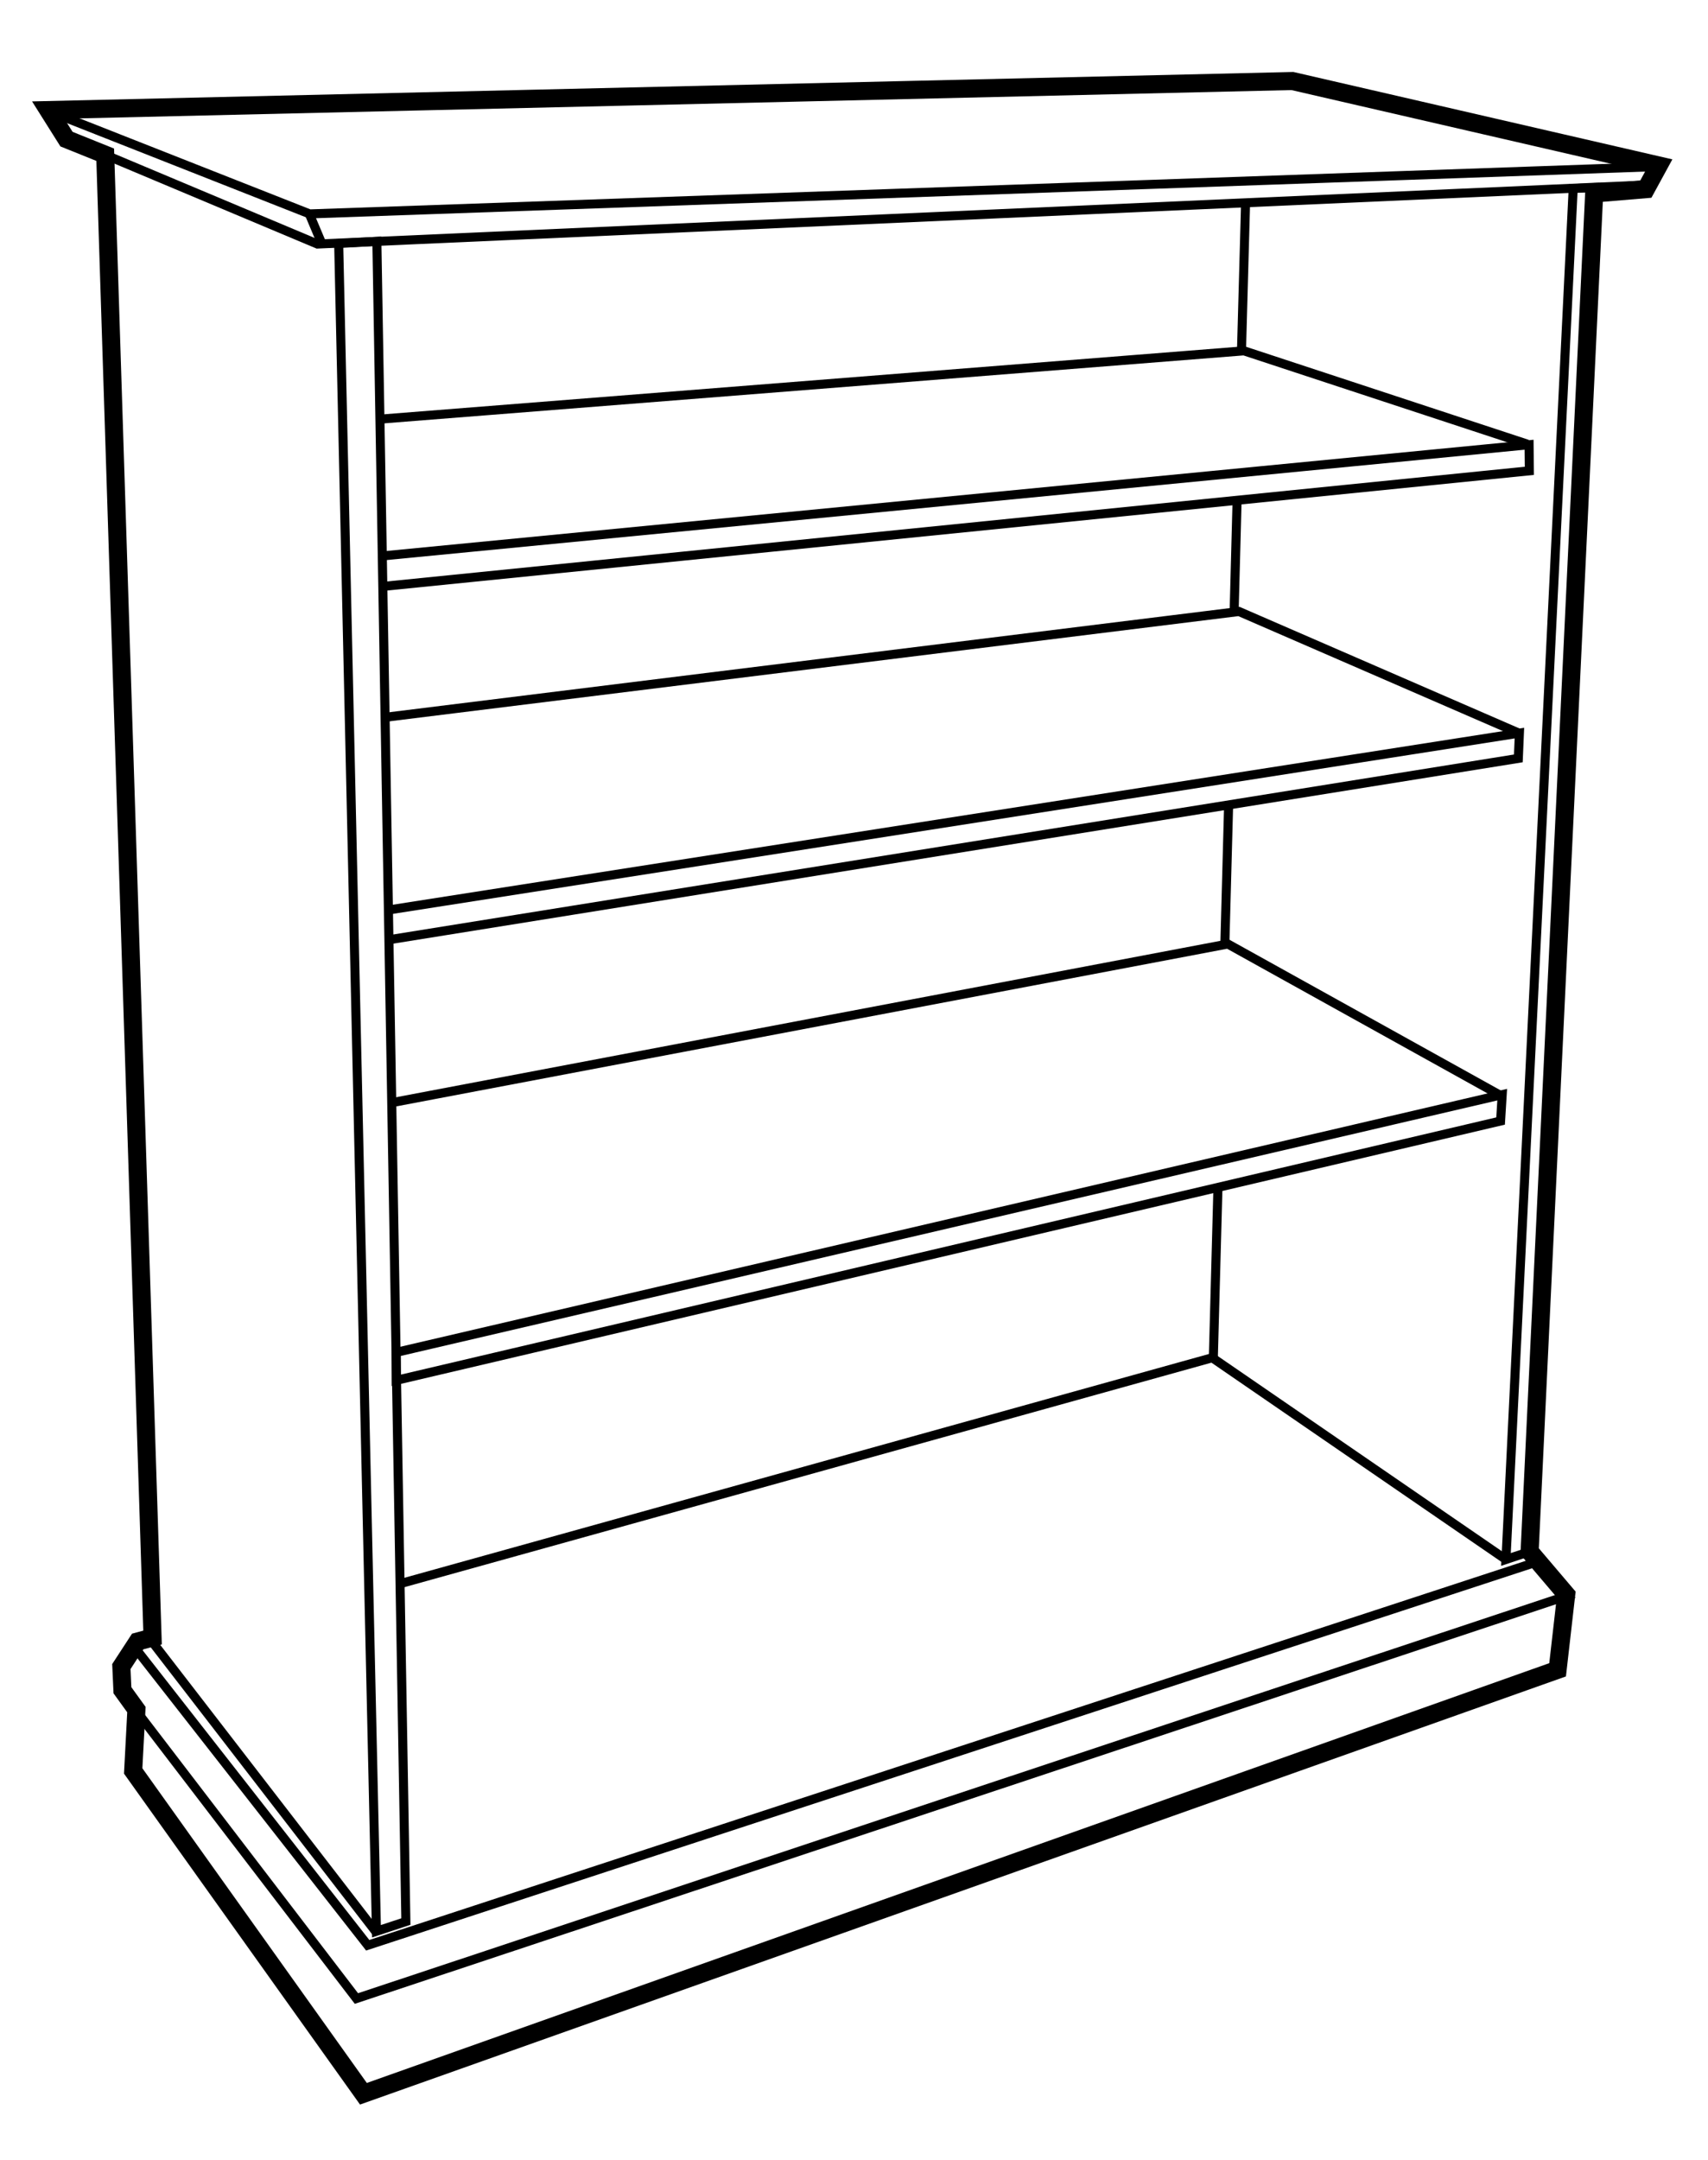 <?xml version="1.0" encoding="UTF-8" standalone="no"?>
<!-- Created with Inkscape (http://www.inkscape.org/) -->
<svg
   xmlns:dc="http://purl.org/dc/elements/1.1/"
   xmlns:cc="http://creativecommons.org/ns#"
   xmlns:rdf="http://www.w3.org/1999/02/22-rdf-syntax-ns#"
   xmlns:svg="http://www.w3.org/2000/svg"
   xmlns="http://www.w3.org/2000/svg"
   xmlns:sodipodi="http://sodipodi.sourceforge.net/DTD/sodipodi-0.dtd"
   xmlns:inkscape="http://www.inkscape.org/namespaces/inkscape"
   width="567"
   height="717"
   id="svg4726"
   sodipodi:version="0.32"
   inkscape:version="0.46"
   version="1.0"
   sodipodi:docname="outline.svg"
   inkscape:output_extension="org.inkscape.output.svg.inkscape">
  <defs
     id="defs4728">
    <inkscape:perspective
       sodipodi:type="inkscape:persp3d"
       inkscape:vp_x="0 : 526.18109 : 1"
       inkscape:vp_y="0 : 1000 : 0"
       inkscape:vp_z="744.09448 : 526.18109 : 1"
       inkscape:persp3d-origin="372.04724 : 350.78739 : 1"
       id="perspective4734" />
  </defs>
  <sodipodi:namedview
     id="base"
     pagecolor="#ffffff"
     bordercolor="#666666"
     borderopacity="1.0"
     gridtolerance="10000"
     guidetolerance="10"
     objecttolerance="10"
     inkscape:pageopacity="0.0"
     inkscape:pageshadow="2"
     inkscape:zoom="0.35"
     inkscape:cx="375"
     inkscape:cy="520"
     inkscape:document-units="px"
     inkscape:current-layer="layer1"
     showgrid="false"
     inkscape:window-width="669"
     inkscape:window-height="645"
     inkscape:window-x="23"
     inkscape:window-y="23" />
  <g
     inkscape:label="Layer 1"
     inkscape:groupmode="layer"
     id="layer1"
     transform="translate(-316.5,-602.434)">
    <g
       style="fill:none;stroke:#000000;stroke-width:3"
       id="g4497"
       transform="translate(225,428.571)">
      <path
         id="path4501"
         d="M 135.714,761.648 L 212.143,868.791 L 608.571,728.076 L 611.429,703.076 L 599.286,688.791 L 620.714,238.076 L 637.857,236.648 L 642.143,228.791 L 520.536,200.755 L 107.5,210.398 L 113.571,220.041 L 126.429,225.219 L 142.143,717.362 L 137.21,718.684 L 131.786,727.005 L 132.143,734.862 L 136.786,741.291 L 135.714,761.648 z"
         style="fill:none;fill-rule:evenodd;stroke:#000000;stroke-width:6;stroke-linecap:butt;stroke-linejoin:miter;stroke-opacity:1" />
      <path
         id="path4503"
         d="M 113.393,219.773 L 196.875,254.862 L 638.929,235.219 L 642.143,229.148 L 194.286,244.862 L 108.214,210.934 L 113.393,219.773 z"
         style="fill:none;fill-rule:evenodd;stroke:#000000;stroke-width:3;stroke-linecap:butt;stroke-linejoin:miter;stroke-opacity:1" />
      <path
         id="path4505"
         d="M 198.393,254.862 L 194.107,244.684"
         style="fill:none;fill-rule:evenodd;stroke:#000000;stroke-width:3;stroke-linecap:butt;stroke-linejoin:miter;stroke-opacity:1" />
      <path
         sodipodi:nodetypes="cccccccc"
         id="path4507"
         d="M 131.786,735.219 L 209.821,837.184 L 611.964,703.434 L 602.5,692.005 L 213.571,819.505 L 136.429,720.934 L 131.071,727.541 L 131.786,735.219 z"
         style="fill:none;fill-rule:evenodd;stroke:#000000;stroke-width:3;stroke-linecap:butt;stroke-linejoin:miter;stroke-opacity:1" />
      <path
         id="path4509"
         d="M 141.607,718.255 L 216.439,815.23"
         style="fill:none;fill-rule:evenodd;stroke:#000000;stroke-width:3;stroke-linecap:butt;stroke-linejoin:miter;stroke-opacity:1"
         sodipodi:nodetypes="cc" />
      <path
         sodipodi:nodetypes="ccccc"
         id="path4511"
         d="M 598.506,689.105 L 591.429,691.457 L 613.75,236.425 L 620.893,236.112 L 598.506,689.105 z"
         style="fill:none;fill-rule:evenodd;stroke:#000000;stroke-width:3;stroke-linecap:butt;stroke-linejoin:miter;stroke-opacity:1" />
      <path
         id="path4513"
         d="M 203.929,254.684 L 216.473,814.862 L 226.239,811.637 L 216.607,253.969 L 203.929,254.684 z"
         style="fill:none;fill-rule:evenodd;stroke:#000000;stroke-width:3;stroke-linecap:butt;stroke-linejoin:miter;stroke-opacity:1"
         sodipodi:nodetypes="ccccc" />
      <path
         id="path4515"
         d="M 591.241,691.352 L 493.929,624.505 L 224.286,699.505"
         style="fill:none;fill-rule:evenodd;stroke:#000000;stroke-width:3;stroke-linecap:butt;stroke-linejoin:miter;stroke-opacity:1"
         sodipodi:nodetypes="ccc" />
      <path
         sodipodi:nodetypes="ccccc"
         id="path4517"
         d="M 589.643,545.934 L 223.036,632.005 L 223.036,622.719 L 590.179,537.184 L 589.643,545.934 z"
         style="fill:none;fill-rule:evenodd;stroke:#000000;stroke-width:3;stroke-linecap:butt;stroke-linejoin:miter;stroke-opacity:1" />
      <path
         id="path4519"
         d="M 589.464,537.362 L 499.107,487.184 L 221.429,539.862"
         style="fill:none;fill-rule:evenodd;stroke:#000000;stroke-width:3;stroke-linecap:butt;stroke-linejoin:miter;stroke-opacity:1" />
      <path
         id="path4521"
         d="M 220.714,485.755 L 595.536,425.576 L 595.893,417.184 L 220.179,475.934"
         style="fill:none;fill-rule:evenodd;stroke:#000000;stroke-width:3;stroke-linecap:butt;stroke-linejoin:miter;stroke-opacity:1" />
      <path
         id="path4523"
         d="M 595.714,417.184 L 502.803,376.823 L 219.456,411.925"
         style="fill:none;fill-rule:evenodd;stroke:#000000;stroke-width:3;stroke-linecap:butt;stroke-linejoin:miter;stroke-opacity:1" />
      <path
         id="path4525"
         d="M 218.698,368.489 L 599.196,330.13 L 599.107,321.469 L 217.857,358.434"
         style="fill:none;fill-rule:evenodd;stroke:#000000;stroke-width:3;stroke-linecap:butt;stroke-linejoin:miter;stroke-opacity:1" />
      <path
         id="path4527"
         d="M 598.571,321.291 L 504.464,290.309 L 216.429,313.076"
         style="fill:none;fill-rule:evenodd;stroke:#000000;stroke-width:3;stroke-linecap:butt;stroke-linejoin:miter;stroke-opacity:1" />
      <path
         sodipodi:nodetypes="cccccccc"
         id="path4529"
         d="M 503.626,290.578 L 505,240.934 M 501.177,377.335 L 502.173,339.912 M 498.11,487.349 L 499.366,440.876 M 494.286,624.505 L 495.819,567.921"
         style="fill:none;fill-rule:evenodd;stroke:#000000;stroke-width:3;stroke-linecap:butt;stroke-linejoin:miter;stroke-opacity:1" />
    </g>
  </g>
</svg>
